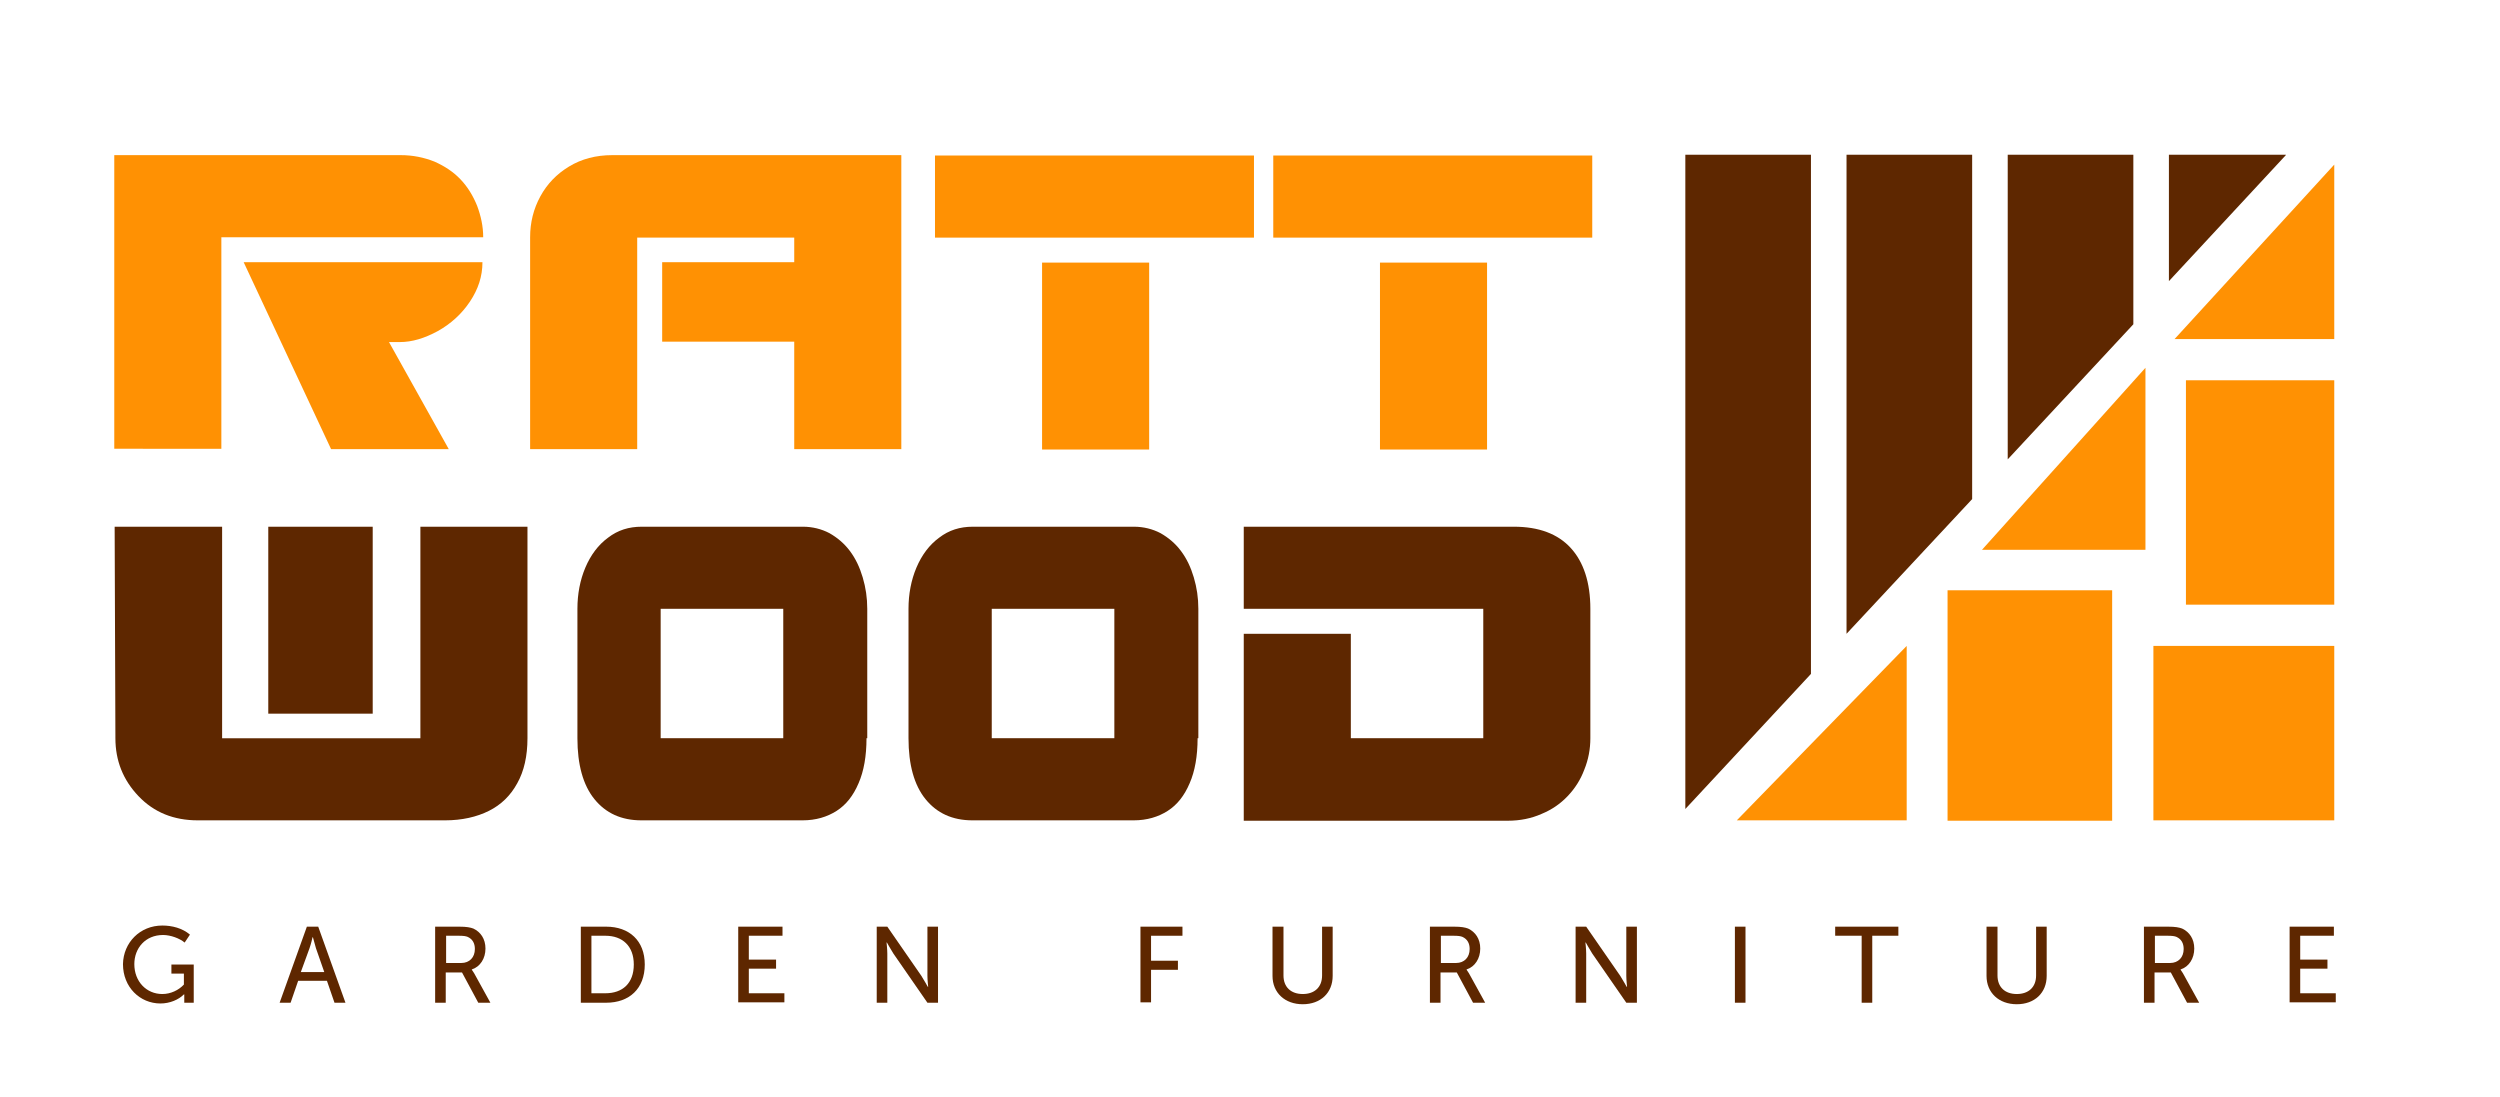 <?xml version="1.0" encoding="utf-8"?>
<!-- Generator: Adobe Illustrator 19.2.1, SVG Export Plug-In . SVG Version: 6.00 Build 0)  -->
<svg version="1.0" id="Layer_1" xmlns="http://www.w3.org/2000/svg" xmlns:xlink="http://www.w3.org/1999/xlink" x="0px" y="0px"
	 viewBox="0 0 660.7 290" style="enable-background:new 0 0 660.7 290;" xml:space="preserve">
<style type="text/css">
	.st0{fill:#5E2700;}
	.st1{fill:#FF9103;}
</style>
<g id="Logo">
	<polygon class="st0" points="445.4,40.9 445.4,213.8 478.6,178.1 478.6,40.9 	"/>
	<polygon class="st0" points="488,40.9 488,167.5 521.2,131.9 521.2,40.9 	"/>
	<polygon class="st0" points="530.6,40.9 530.6,121.4 563.8,85.7 563.8,40.9 	"/>
	<polygon class="st0" points="573.2,40.9 573.2,74.3 604.1,41 604.1,40.9 	"/>
	<polyline class="st1" points="503.9,170.7 503.9,216.8 459,216.8 	"/>
	<rect x="514.7" y="156" class="st1" width="43.5" height="60.9"/>
	<rect x="569.1" y="170.7" class="st1" width="47.8" height="46.1"/>
	<rect x="577.7" y="100.5" class="st1" width="39.2" height="59.3"/>
	<polygon class="st1" points="574.7,89.6 616.9,89.6 616.9,43.5 	"/>
	<polygon class="st1" points="523.8,145.3 567,145.3 567,97.2 551.2,114.8 	"/>
</g>
<g id="RATT">
	<path class="st1" d="M30.2,118.7V41h75.7c3.2,0,6.1,0.6,8.9,1.7c2.7,1.2,5,2.7,6.9,4.7c1.9,2,3.3,4.3,4.4,7c1,2.7,1.6,5.4,1.6,8.3
		H58.5v55.9H30.2z M87.5,118.7h31.1l-15.8-28.3h2.9c3.2,0,6.5-1,10-2.9c3.4-1.9,6.3-4.5,8.5-7.8s3.3-6.7,3.3-10.4H64.4L87.5,118.7z"
		/>
	<path class="st1" d="M209.9,69.3v-6.5h-41.5v55.9h-28.3V62.7c0-3.9,0.9-7.5,2.7-10.8c1.8-3.3,4.3-5.9,7.6-7.9c3.3-2,7.1-3,11.4-3
		h76.4v77.7h-28.3V90.3H175v-21H209.9z"/>
	<path class="st1" d="M247.1,41.1h84.3v21.7h-84.3V41.1z M275.4,69.4h28.3v49.4h-28.3V69.4z"/>
	<path class="st1" d="M336.5,41.1h84.3v21.7h-84.3V41.1z M364.7,69.4h28.3v49.4h-28.3V69.4z"/>
</g>
<g id="WOOD">
	<path class="st0" d="M58.7,139.2v55.9h52.4v-55.9h28.3v55.9c0,4.7-0.9,8.7-2.7,11.9c-1.8,3.3-4.3,5.7-7.5,7.3
		c-3.2,1.6-7.1,2.5-11.6,2.5H52.3c-6.4,0-11.6-2.1-15.7-6.4c-4.1-4.3-6.1-9.4-6.1-15.3l-0.2-55.9H58.7z M70.9,188.6h27.6v-49.4H70.9
		V188.6z"/>
	<path class="st0" d="M229,195.1c0,4.7-0.7,8.7-2.1,11.9c-1.4,3.3-3.3,5.7-5.8,7.3c-2.5,1.6-5.5,2.5-9,2.5h-42.6
		c-5.3,0-9.4-1.9-12.4-5.6s-4.5-9.1-4.5-16.1v-34.2c0-3.9,0.7-7.6,2.1-10.9c1.4-3.3,3.4-6,6-7.9c2.6-2,5.5-2.9,8.9-2.9h42.6
		c2.5,0,4.9,0.6,7,1.7c2.1,1.2,3.9,2.7,5.4,4.7c1.5,2,2.6,4.3,3.4,7c0.8,2.7,1.2,5.4,1.2,8.3V195.1z M174.6,195.1H207v-34.2h-32.4
		V195.1z"/>
	<path class="st0" d="M316.5,195.1c0,4.7-0.7,8.7-2.1,11.9c-1.4,3.3-3.3,5.7-5.8,7.3c-2.5,1.6-5.5,2.5-9,2.5H257
		c-5.3,0-9.4-1.9-12.4-5.6s-4.5-9.1-4.5-16.1v-34.2c0-3.9,0.7-7.6,2.1-10.9c1.4-3.3,3.4-6,6-7.9c2.6-2,5.5-2.9,8.9-2.9h42.6
		c2.5,0,4.9,0.6,7,1.7c2.1,1.2,3.9,2.7,5.4,4.7c1.5,2,2.6,4.3,3.4,7c0.8,2.7,1.2,5.4,1.2,8.3V195.1z M262.1,195.1h32.4v-34.2h-32.4
		V195.1z"/>
	<path class="st0" d="M357,167.5v27.6h35v-34.2h-63.3v-21.7h71.4c6.6,0,11.6,1.9,15,5.6c3.4,3.7,5.2,9.1,5.2,16.1v34.2
		c0,2.8-0.5,5.6-1.6,8.3c-1,2.7-2.5,5-4.4,7c-1.9,2-4.2,3.6-6.9,4.7c-2.7,1.2-5.7,1.8-8.9,1.8h-69.8v-49.4H357z"/>
</g>
<g id="Garden_Furniture">
	<path class="st0" d="M42.9,244.6c2.6,0,5.3,0.7,7.3,2.4l-1.4,2.1c-1.3-1.1-3.7-2-5.7-2c-4.7,0-7.6,3.5-7.6,7.7
		c0,4.6,3.2,7.9,7.4,7.9c2.2,0,4.3-1,5.7-2.5v-2.9h-3.3v-2.4h5.9V265h-2.5v-1.3c0-0.4,0-0.9,0-0.9h-0.1c-1.4,1.4-3.7,2.4-6.2,2.4
		c-5.4,0-9.9-4.3-9.9-10.4C32.6,249.1,37,244.6,42.9,244.6z"/>
	<path class="st0" d="M81.1,244.9h3l7.2,20.1h-2.9l-2-5.8h-7.6l-2,5.8h-2.9L81.1,244.9z M85.7,256.9l-2.2-6.3
		c-0.3-1.1-0.8-2.9-0.8-2.9h-0.1c0,0-0.4,1.8-0.8,2.9l-2.3,6.3H85.7z"/>
	<path class="st0" d="M115,244.9h6.4c1.9,0,2.9,0.2,3.7,0.5c1.9,0.9,3.2,2.7,3.2,5.3c0,2.6-1.4,4.8-3.6,5.5v0.1c0,0,0.2,0.3,0.6,0.9
		l4.3,7.8h-3.2l-4.3-8h-4.3v8H115V244.9z M121.9,254.5c2.2,0,3.6-1.5,3.6-3.7c0-1.5-0.6-2.6-1.9-3.2c-0.5-0.2-1.1-0.3-2.4-0.3h-3.3
		v7.2H121.9z"/>
	<path class="st0" d="M153.5,244.9h6.7c6.1,0,10.2,3.7,10.2,10c0,6.4-4.1,10.1-10.2,10.1h-6.7V244.9z M160,262.5
		c4.5,0,7.5-2.6,7.5-7.6c0-4.9-3-7.6-7.5-7.6h-3.7v15.2H160z"/>
	<path class="st0" d="M195.1,244.9h11.7v2.4h-8.9v6.3h7.2v2.4h-7.2v6.5h9.4v2.4h-12.2V244.9z"/>
	<path class="st0" d="M231.7,244.9h2.8l9,13c0.7,1.1,1.7,2.9,1.7,2.9h0.1c0,0-0.2-1.8-0.2-2.9v-13h2.8V265h-2.8l-9-13
		c-0.7-1.1-1.7-2.9-1.7-2.9h-0.1c0,0,0.2,1.8,0.2,2.9v13h-2.8V244.9z"/>
	<path class="st0" d="M301.4,244.9h11.1v2.4h-8.3v6.6h7.1v2.4h-7.1v8.6h-2.8V244.9z"/>
	<path class="st0" d="M336.4,244.9h2.8v12.9c0,3.1,2,4.9,5.1,4.9s5.1-1.8,5.1-4.9v-12.9h2.8v13c0,4.5-3.2,7.5-7.9,7.5
		c-4.7,0-8-3-8-7.5V244.9z"/>
	<path class="st0" d="M377.9,244.9h6.4c1.9,0,2.9,0.2,3.7,0.5c1.9,0.9,3.2,2.7,3.2,5.3c0,2.6-1.4,4.8-3.6,5.5v0.1
		c0,0,0.2,0.3,0.6,0.9l4.3,7.8h-3.2l-4.3-8h-4.3v8h-2.8V244.9z M384.8,254.5c2.2,0,3.6-1.5,3.6-3.7c0-1.5-0.6-2.6-1.9-3.2
		c-0.5-0.2-1.1-0.3-2.4-0.3h-3.3v7.2H384.8z"/>
	<path class="st0" d="M416.4,244.9h2.8l9,13c0.7,1.1,1.7,2.9,1.7,2.9h0.1c0,0-0.2-1.8-0.2-2.9v-13h2.8V265h-2.8l-9-13
		c-0.7-1.1-1.7-2.9-1.7-2.9h-0.1c0,0,0.2,1.8,0.2,2.9v13h-2.8V244.9z"/>
	<path class="st0" d="M458.5,244.9h2.8V265h-2.8V244.9z"/>
	<path class="st0" d="M491.9,247.3H485v-2.4h16.7v2.4h-6.9V265h-2.8V247.3z"/>
	<path class="st0" d="M525.1,244.9h2.8v12.9c0,3.1,2,4.9,5.1,4.9s5.1-1.8,5.1-4.9v-12.9h2.8v13c0,4.5-3.2,7.5-7.9,7.5
		c-4.7,0-8-3-8-7.5V244.9z"/>
	<path class="st0" d="M566.6,244.9h6.4c1.9,0,2.9,0.2,3.7,0.5c1.9,0.9,3.2,2.7,3.2,5.3c0,2.6-1.4,4.8-3.6,5.5v0.1
		c0,0,0.2,0.3,0.6,0.9l4.3,7.8H578l-4.3-8h-4.3v8h-2.8V244.9z M573.5,254.5c2.2,0,3.6-1.5,3.6-3.7c0-1.5-0.6-2.6-1.9-3.2
		c-0.5-0.2-1.1-0.3-2.4-0.3h-3.3v7.2H573.5z"/>
	<path class="st0" d="M605.1,244.9h11.7v2.4h-8.9v6.3h7.2v2.4h-7.2v6.5h9.4v2.4h-12.2V244.9z"/>
</g>
</svg>
